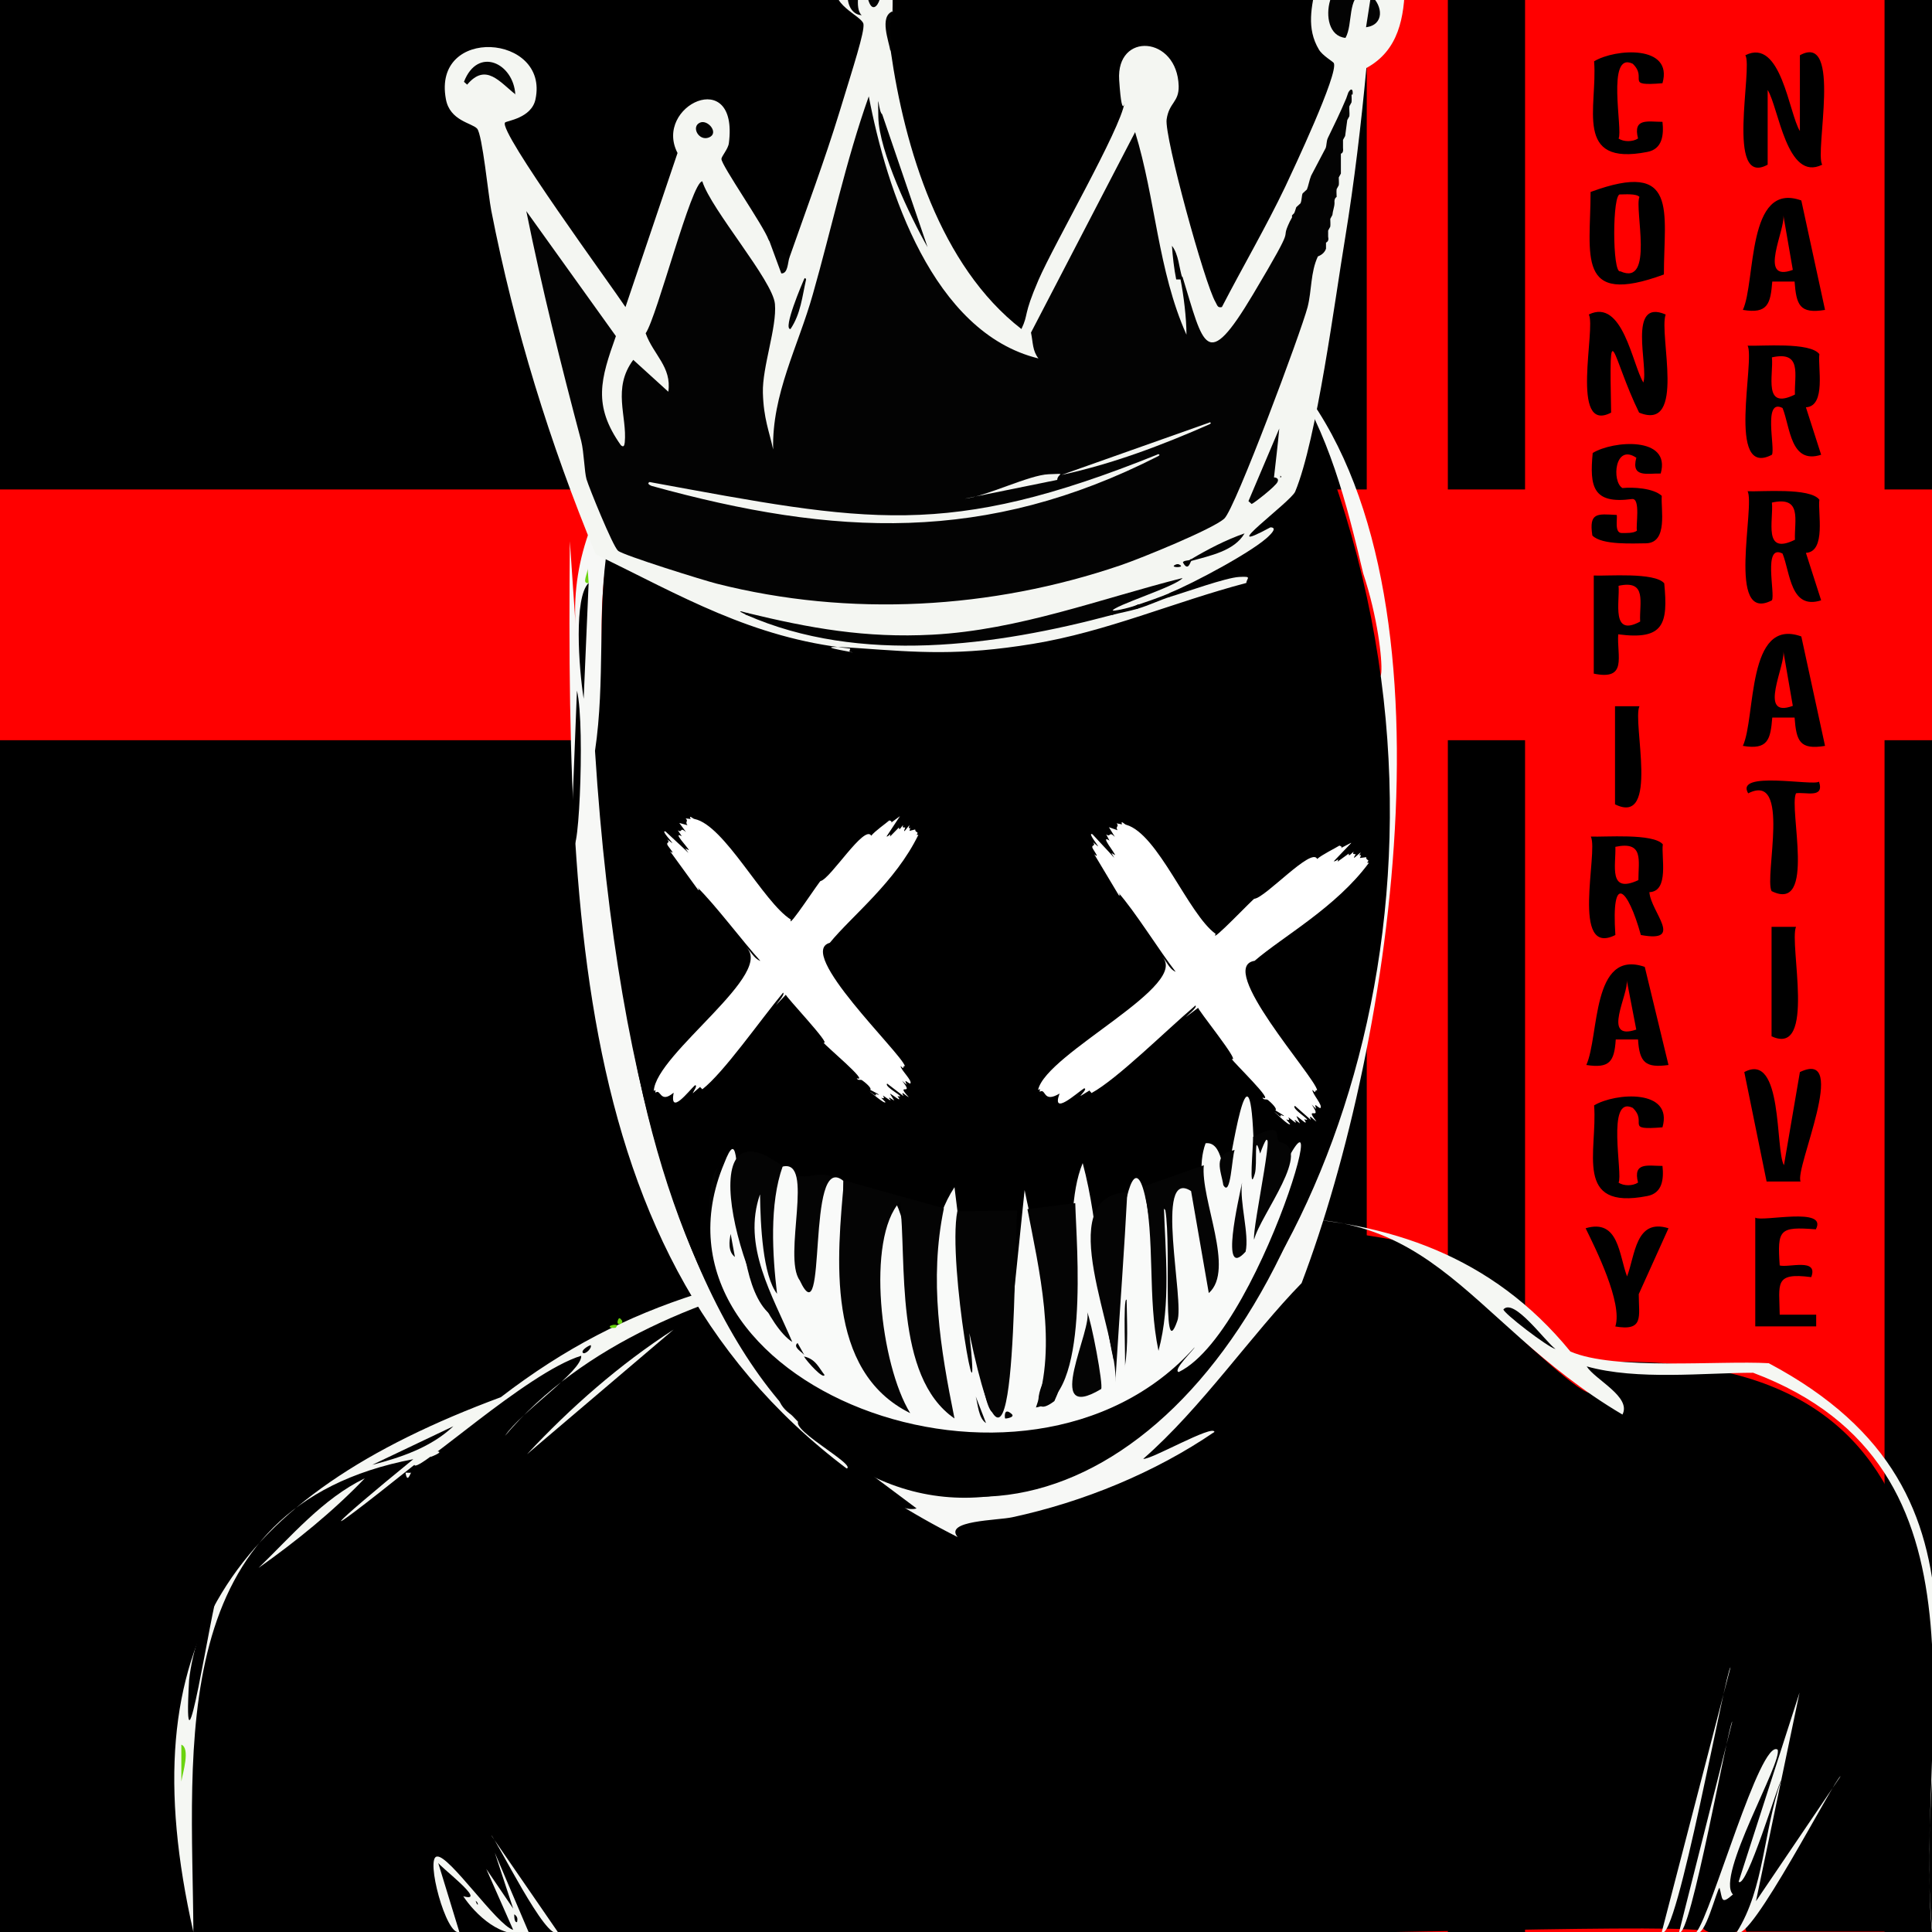 <?xml version="1.0" encoding="UTF-8"?><svg xmlns="http://www.w3.org/2000/svg" width="192.4mm" height="192.4mm" xmlns:xlink="http://www.w3.org/1999/xlink" viewBox="0 0 545.5 545.5"><rect x="0" y="0" width="545.5" height="545.5" fill="#333333" stroke="none"/><defs><style>.n{fill:#f9faf9;}.o{fill:#f4f6f2;}.p{fill:#030303;}.q{fill:#f7f8f6;}.r{fill:#6ad30f;}.s{fill:#fff;}.t{fill:#040404;}.u{fill:red;}.v{stroke:#000;stroke-miterlimit:10;}.w{fill:#f5f7f3;}</style><symbol id="a" viewBox="0 0 74.7 101.2"><path class="s" d="M69.4,0s-3.7,7-3.7,7c.8,0,1.2-1.7,1,0l2.5-3.2c0,1.6.9-.7,1.2-.8-.3.9,0,.8.6.8-1,3.1.7-.3,1.2-.8-.7,2.5.6-.5,0,2,0,0,1.6-.5,1.6-.5,0,1.3,1.2.6.4,1.9,0,0,.5,0,.5,0-6.5,16.7-18.8,28.6-25,38.1-9.7,3.4,20,38.7,21.2,43.5-.9,0,.1,1.6-1.2,0-.1,1.2,3.5,5.3,2.7,6.2-1.1-.5-1.8-2-1,.4,0,0-1.3-1.4-1.3-1.4,3.8,5.9-2.2.2,1.9,5.8-.8-.4-2.5-2.8-1.5-.4,0,0-4.6-4.4-4.6-4.4-1.1,1.1,5.9,5.3,2.9,4.4,1.8,3-1.7-.9-2.1-.8,0,0,1.2,2.4,1.2,2.4l-1.3-1c-.7,0,.8.9,0,.8,0,0-1.9-1.6-1.9-1.6.2.6.7,1.3-.5.8,0,0,1.2,1.5,1.2,1.5,0,1.1-4.3-3.7-4.4-3.6.1-.2,2.3,2.4,1.6.7,2.7,1.2-1.2-1.2-1.5-1.4.6-.6-1.6-2.8-2.3-3.4-.5-.4-1.1.3-1.5-.7,3.8,1.7-9-11.6-9.4-12.6,2.7,1.4-11.2-16.9-10.6-16.9,0,0-2.8,3.7-2.8,3.7.2-.5,2.7-3.9,2-4.4-6.5,9.8-16.8,28.3-22.8,34.1-.5-.8-1-.6,0-1.5,0,0-2.7,2.9-2.7,2.9,0-.3,1.6-3,.6-2.8-1.6,1.8-7.2,11-6,2.6-3.9,4.1-3.6-1.6-5.1,0-.2-.7.3-1.3-.5-.6.5-13.2,35.3-42.2,25.7-51.1,1.7,1.5,2.4,4.3,4.4,5.2-4.9-6.7-12.9-20.1-17.9-26.1,0,0,1,1.4.3,1,0,0-7.9-13.6-7.9-13.6,1.9,1.7-.7-1.8-.8-2.4-.2-1,.9-.4,0-1.8,0,0,1.4,1.3,1.4,1.3.3,0-3.4-4.7-1.9-4.1,2.1,2.5,4.3,4.9,6.5,7.6,0,0-.9-1.6-.9-1.6,0,0,1,.6,1,.6,0-.6-4.9-6.9-2-4.9,0,0-1.1-2.1-1.1-2.1,1.4,1.1.4-1.4,2.3.6,0,0-1.9-3.2-1.9-3.2,0,0,2.3.8,2.3.8-.8-1.4.4-1.3-.5-2.4,0,0,1.4.2,1.4.2-.6-1.7.7,0,1.1,0,8.5,2.2,19.4,29.4,27.2,35.5-1.2,4.2,8.5-14.4,8.4-13.6,2.8-.8,12.4-20.1,14.3-16,1.1-1.7,4.1-4.3,5.1-5.4.6.2.9.5.3,1l2.7-2.5Z"/></symbol></defs><g id="b"><rect class="v" x="-4.9" width="550.4" height="550.4"/><g id="c"><g id="d"><rect class="u" x="202.2" y="220.5" width="558.3" height="101.5" transform="translate(752.6 -210.1) rotate(90)"/><rect class="u" x="118.1" y="259.7" width="558.3" height="22.9" transform="translate(668.5 -126.1) rotate(90)"/><rect class="u" x="-19.6" y="138.2" width="583.5" height="70.8"/><path d="M450.1,17.3c6-3.6,22.4-4.7,19.3,6.2-11,.9-4-1.3-8.4-5.5-7.6-3.7-2.7,18.9-4,21.1,1.4,1,4,1,5.5,0-1.5-5.9,2.8-4.7,6.9-4.7.4,3.7,0,7.7-4.3,8.5-20.9,4.1-14-12.7-15-25.5Z"/><path d="M469.8,77.5c-25,9.2-20.7-5.5-20.7-23.3,25-9.2,20.7,5.5,20.7,23.3ZM457.5,54.9c-2.3-.8-2.3,22.6,0,21.7,9.7,4.4,3.9-17.7,5.4-21-.9-1-4.2-.7-5.4-.7Z"/><path d="M448.6,88.8c9.6-4.7,12.3,14.2,15.4,19.2,1.5-4.4-4.6-23.9,6.3-19.2-2,5.6,5.9,33.2-7.5,27.7-7.7-15.7-8.5-29.6-7.9,0-11.8,6.2-4.2-24-6.3-27.7Z"/><path d="M462.1,129.3c-6.2-4.3-7.1,6.7-4,8.5,3-.3,8.7,0,11.1,2.2-.3,3.8,1.8,13.1-4.3,13.4-3.5,0-12.6.6-15.3-2.2-1-6.6,1.4-6.1,6.9-5.8.2,1.2-.7,5.1,1.4,5.1,1.1,0,3.5.1,4.3-.7-.4-1.2,1.1-9.2-1.4-8.9-11.1,1.5-12-3.5-11.1-13,5.7-3.5,22.2-4.8,19.2,5.8-3.7-.1-8.4,1.3-6.9-4.4Z"/><path d="M450,162.5c3.6.2,17.2-1,19.9,2.2,1.1,11.5-.1,16.1-13,14.4-.4,6.2,2.7,13.1-6.9,11.1,0,0,0-27.7,0-27.7ZM463.1,175.5c-.3-5.2,2.1-11.9-6.1-10.1.4,4.5-2.2,14.6,6.1,10.1Z"/><path d="M456,199.4s6.9,0,6.9,0c-2.1,4.4,5.8,34-6.9,27.7,0,0,0-27.7,0-27.7Z"/><path d="M449.2,236.2c3.7.2,17.6-1,20.3,2.2-.5,3.4,1.9,13.3-3.8,13.5.4,5.6,10,14.4-2.4,12.1-3.7-13.3-8.4-17.8-7.2,0-12.7,6.4-4.8-23.4-6.9-27.7ZM462.6,248.5c0-5.6,1.6-11.1-6.5-9.4.2,5.2-2.1,13.4,6.5,9.4Z"/><path d="M456.2,293.6c-.4,6.2-1.8,8.1-8.3,7.1,3.7-8.2,1.4-32.9,16.5-27.7,0,0,6.7,27.7,6.7,27.7-6.5.9-8.2-.7-8.6-7.2,0,0-6.3,0-6.3,0ZM459.3,276.7c.7,3.9-7.3,17.4,2.7,14,0,0-2.7-14-2.7-14Z"/><path d="M450.1,312.1c6-3.6,22.4-4.7,19.3,6.2-11,.9-4-1.3-8.4-5.5-7.6-3.7-2.7,18.9-4,21.1,1.4,1,4,1,5.5,0-1.5-5.9,2.8-4.7,6.9-4.7.4,3.7,0,7.7-4.3,8.5-20.9,4.1-14-12.7-15-25.5Z"/><path d="M456.1,374.5c2.1-6.6-5.6-22-8.4-27.7,9.4-2.8,9.4,7.6,11.7,13.6,2.3-6,2.4-16.5,11.7-13.6,0,0-8.4,18.6-8.4,18.6,0,6.3,1.6,10.6-6.8,9.1Z"/><path d="M492.8,15.6c10.1-5.1,12.3,16.5,15.4,21.4,0,0,0-21.4,0-21.4,12-6.6,4.1,27.4,6.3,30.9-10,5-12.3-16.2-15.4-21.1,0,0,0,21.1,0,21.1-12,6.6-4.1-27.4-6.3-30.9Z"/><path d="M500.4,79.5c-.5,6.2-1.2,9.2-8.3,8,3.7-8,1-36.5,16.5-30.9,0,0,6.7,30.9,6.7,30.9-7.2,1.2-8.1-1.4-8.6-8,0,0-6.3,0-6.3,0ZM503.5,60.6c.9,3.8-7.5,19.4,2.7,15.6,0,0-2.7-15.6-2.7-15.6Z"/><path d="M493.4,97.6c3.8.2,17.7-1.1,20.3,2.4-.5,3.4,2,14.7-3.8,15,0,0,4.3,13.4,4.3,13.4-8.7,2.8-8.7-7.8-10.9-13.2-5.6-2.9-2,11.4-3,13.2-13,6.8-4.6-26.8-6.9-30.9ZM506.8,111.4c-.2-5.5,2.1-12.4-6.5-10.5.5,5.1-2.6,15,6.5,10.5Z"/><path d="M493.4,138.7c3.8.2,17.7-1.1,20.3,2.4-.5,3.4,2,14.7-3.8,15,0,0,4.3,13.4,4.3,13.4-8.7,2.8-8.7-7.8-10.9-13.2-5.6-2.9-2,11.4-3,13.2-13,6.8-4.6-26.8-6.9-30.9ZM506.8,152.4c-.2-5.5,2.1-12.4-6.5-10.5.5,5.1-2.6,15,6.5,10.5Z"/><path d="M500.4,202.6c-.5,6.2-1.2,9.2-8.3,8,3.7-8,1-36.5,16.5-30.9,0,0,6.7,30.9,6.7,30.9-7.2,1.2-8.1-1.4-8.6-8,0,0-6.3,0-6.3,0ZM503.5,183.7c.9,3.8-7.5,19.4,2.7,15.6,0,0-2.7-15.6-2.7-15.6Z"/><path d="M507.1,224c-2.1,4.3,5.8,33.9-6.9,27.6-2.1-4.1,5.6-33.8-6.6-27.6-3.9-6.5,18.4-2,20-3.3,1.6,4.9-3.9,2.8-6.6,3.3Z"/><path d="M500.2,261.7s6.9,0,6.9,0c-2,4.8,5.8,36.8-6.9,30.9,0,0,0-30.9,0-30.9Z"/><path d="M498.8,333.6l-6.3-30.9c11-5.9,8.7,22.1,11.2,26.3,0,0,4.5-26.3,4.5-26.3,14.2-6.8-1.6,27.4.2,30.9,0,0-9.7,0-9.7,0Z"/><path d="M495.6,343.8c1.9,1.3,20.6-3.2,17.1,3.3-10.3-.8-10.9,0-10.2,10.2,2.5.7,11-2.2,8.9,3.3-10.6-1.4-9,1.9-8.9,10.6,0,0,10.3,0,10.3,0v3.3h-17.2v-30.9Z"/></g></g></g><g id="e"><g id="f"><path d="M116.1,415.8c-.6.8-1.2,1.1-1.6,0,.6-3.7,5.9-3.3,1.6,0Z"/><path d="M122.6,409.8c66.5-55.2,184.9-77,276.3-58.7,11.3,6.5,64.9,63.2,47.2,33.8,110.5-6.9,101.5,77.7,98.8,160.5,0,0-51.8,0-51.8,0-1.7-4.8,2.4-1.9-2.7,0-20.7,3.8-1.6-15.1-10.4-.4-30.6-3.5-364.7,13.6-351.1-15.3-11.8-14.2-1.5,10.7-.6,14.8-.2,2.5-68.1,0-69,.8-22.2-47.1,2.1-134.2,56.8-132.2,0,0-13,10.5-13,10.5,3-4.3,18.5-10.7,19.5-14Z"/><path d="M122.1,410.3c-.7-.8-.4-1.1.5-.5.5.6.2.8-.5.5Z"/><path d="M122.1,410.3c.4.3.2.6-.5,1.1-5.9,5.2-3.7-3.2.5-1.1Z"/><path class="w" d="M103,417.4c-9,9.4-19.4,17.8-30,25.3,9.2-8.9,18.2-19.6,30-25.3Z"/><path class="w" d="M190.2,375.4l-41.4,35.2c12.3-13.2,26.2-25.4,41.4-35.2Z"/><path class="w" d="M490.4,545.5c7.8-12.4,7.5-28.6,12.5-42.8-.7.5-9.8,30.9-12,28.6,0,0,17.2-53.4,17.2-53.4l-12.3,58.9,23.9-35.3c-1.6.5-25.8,47.9-29.3,44Z"/><path class="w" d="M479,545.5c4.3-5.4,18-54.6,22.9-51.5,1.6,3.3-17.6,35.8-12.6,40.9-3.5,3.1-2.9,1.2-3.8-1.9-.8.6-4.2,14.5-6.5,12.5Z"/><path class="w" d="M469.2,545.5l19.4-74.7c-1.3.4-15.3,78.5-19.4,74.7Z"/><path class="w" d="M474.1,545.5l15-59.4c-1,.3-12,62.3-15,59.4Z"/><path class="w" d="M157.5,545.5c-3,3.2-17.5-26.4-18.8-27.3,0,0,18.8,27.3,18.8,27.3Z"/><path class="w" d="M116.1,415.8c-.2,0-1.1,3.3-1.6,0,.4,0,1.5.1,1.6,0Z"/><path class="w" d="M122.6,409.8c3.7-.2-.8,1.5-1.1,1.6.3-.5.6-1.4,1.1-1.6Z"/><path class="w" d="M545.5,545.5c-5.2-55.2,20.2-131.3-50.5-157.9-13.6,0-32.8,2.2-47-1.8,2.4,3.8,12.7,8.6,10.1,13.6-45.7-27-53.7-65.1-113.9-52.9-64.5,3-157.9,7.3-201.6,58.9,4.4-6.7,21.9-18.3,21.5-22.6-15.4,4.7-46.6,33.7-47.1,30.8-31.4,25.1-23.5,17.3-.3-1.6-70.4,13.4-62.4,81.6-62.1,133.5-18.6-82,11-122.9,86.8-151,36.4-28,70.3-35.6,122.3-42.3,62.7-8.1,135.3-25,179.7,29.4,12.4,5.4,42,2.5,56,3.3,70.6,37.5,40,97.7,46.2,160.6Z"/><path d="M55.6,545.5l-.3-6.5c0,1.9,6.1,8.2.3,6.5Z"/><path d="M54.5,462.1c.9-4,1.2-8.4,4.4-11.4-1.6,3.4-2.4,8.1-4.4,11.4Z"/><path d="M63.2,443.6c2.5-4.1,5.1-8.4,9.8-10.4-2.7,2.5-7.6,7.5-9.8,10.4Z"/><path d="M53.4,474.3c.9-8.3,4.2-17.8,8.2-25.1-1.9,4.1-10.2,59.9-8.2,25.1Z"/><path d="M128,402.7c-6.2,5.9-14.7,8.8-22.9,10.9l22.9-10.9Z"/><path class="r" d="M51.2,492.6c2.6,1,.4,8,0,10.4v-10.4Z"/><path class="r" d="M175.5,372.7c.9,1-1.5,1.9-1.1.3s1-.3,1.1-.3Z"/><path class="r" d="M173.8,374.9c0,0-1.9.3-1.6-.5.9-.5,2.8-.6,1.6.5Z"/><path d="M64.3,445.7c-.7.5-.8-1.2.3-1.6.2,0-.2,1.6-.3,1.6Z"/><path d="M439.2,380.9c-2.2-.5-14.9-10.3-14.7-11.2,3-3.3,11.8,9.1,14.7,11.2Z"/><path d="M164.6,382c-.7-.7,1.6-2.1,2.2-2.2.4.9-1.6,2.7-2.2,2.2Z"/><path d="M129.7,545.5c-3.7-2.6-4.5-12-6.1-16.2-.2-11.2,13.3,12.5,16.6,15.1.4,2.2-9.6.8-10.5,1.2Z"/><path class="w" d="M149.3,545.5c-7.5,2.5-15.2-5.1-18.5-10.1,7.3,2.1-7.2-8.8-7.1-9.5,0,0,6,19.6,6,19.6-3.7,1.3-9.7-21.2-6.3-21.3,3.4-.5,16.9,19.4,21.5,20.7l-7.6-17.2,7.6,11.2-5.2-15.8,9.5,22.3Z"/><path d="M146,542.7c-.8.2-.8-1.6-.8-2.2.9.6,1,1.2.8,2.2Z"/><path d="M134.3,536.7c.3.2.7.6.6,1.1-.3-.1-.5-.8-.6-1.1Z"/></g></g><g id="g"><g id="h"><path class="q" d="M350.9,101.4c2.8,2.6,18.9,19.5,17.9,22-10.8-3.3-21.3-19.5-32.9-25.8-19.4-17.7-53.1-18.5-80.4-12.5,14.1.9,31.5-3.6,45.2,3.3-16.7,1.7-38.7-5.1-55.4,4.9-1.5.5-5.2-1.4-6.8,2.2l16.3-2.2c-14.3-2.4,34-1.7,43.2.6,22.6,6.9-50.6-2.1-61.9,3.8-8.5,3.2-22.1,33.2-24.1,42.4.8-13.7,11-26.3,14.7-37.6-9.5,8.7-20.1,17-25.2,29.3s-4.7,22.5-9.6,19.2c-8.6-5.8,11.7-33.7,16.5-38.6-42,17-40.3,53.7-37,92.4-1.2,326.6,246.1,262.3,214.2-36.2,4.5,40.7,7.5,18.1-.7-6.7-4.8-20.3-9.6-39.3-21.2-57.1,50.3,56.7,29.4,190.2,3.8,257.5-14,14.3-28.3,35.3-44.7,49.6,2,.4,19.7-9.8,20.1-7.6-16.8,11.5-37.1,19.8-57.1,24.1-4.1.9-19.4.9-15.4,5.6-105.3-53.1-110.6-155.6-109.5-281.2,0,0,1.6,23.4,1.6,23.4-4.6-74.5,126-135.1,188-74.6Z"/><path d="M237.6,414.7c8.2.9-15.3-11-12-13.6,0,0,33.2,24.8,33.2,24.8-5.1,1.6-15.9-7.5-21.3-11.2Z"/><path d="M161.3,235.9l1.6-40.9c2.5,10.1.2,55.2-1.6,40.9Z"/><path d="M166.2,164.6l-1.4,32.7c-1.4-8.9-2.8-28.6,1.4-32.7Z"/><path d="M219.9,395.1c1.6,1.4,4,2.5,4.4,4.9-1.9-1.1-3.7-2.7-4.4-4.9Z"/><path class="r" d="M166.2,164.6c-2.2.4,0-3-.3-4.4,0,0,.3,4.4.3,4.4Z"/><path d="M228.9,96.5c-12.5,12.4-30.5,18.8-44.1,30.2,13.6-11.4,27.8-22.9,44.1-30.2Z"/><path d="M229.4,100.8c.3.5-.4,1.6-1.1,1.6-.5-.9.5-2.6,1.1-1.6Z"/><path d="M210.3,111.2c.3.8-1.4.8-1.1,0,0,0,1.1,0,1.1,0Z"/><path d="M225.3,400c.3.2.3.3,0,.5,0,0,0-.5,0-.5Z"/><path d="M364,104.6c118.5,248.7-170.1,515.4-196,107.4,5.9-39.3-9.3-81.4,38.6-99.7,5.4,3.5-16,21.3-15.1,31.1,3.5,28.2,8.7-71.8,104.4-55.5,2.9-1.9-27.6-4-35-1.3-16.5-1.1,8.5-5.9,13.2-5.5,41.1-16.6,116.5,64.8,76.6,21.5,1.9-3.4,9.7,1.5,13.3,2Z"/><path class="q" d="M317.3,91.9c3.6,1.9-1.9,1-3.5-.3,1.9,0,1.8-.6,3.5.3Z"/><path class="q" d="M319.6,92.6c.3.2.3.3,0,.5,0,0,0-.5,0-.5Z"/></g></g><g id="i"><g id="j"><path class="t" d="M224.5,331.9c5.3.9,6.1-1.3,11,.5-3.5,7.3-4.9,25.4-4.7,32.9-12.8,1.5-5.3-24.7-6.4-33.3Z"/><path class="t" d="M201.1,346.6c-1.6-2.7-.6-16.3,1.6-16.6-2.5,3.7,1.4,17.5-1.6,16.6Z"/><path class="n" d="M353.9,321c.7,2.7,1.5,2,2.3,0,7.8,2.6-2.1,18.5-1.3,25.3,28.4-67.6,2.6,29.2-22.1,41.1-1.8-.5,4.4-6.4,4.5-7-47.6,53.3-159,10.2-132.8-52,7.5-19.4-1.3,38.2,15.7,44.3-5.9-10.3-11.1-24.5-5.9-35.5,2.8-.6.6,20.4,2.9,20.3,1.3,4.7-1.9-25.8,3.7-28.1,9.3-2.4,0,25.4,4.9,32.1,8,17.1,1.6-36.9,12.3-28.1.2,20.2-4.6,49.8,16.1,63.9-6.8-18.9-9.6-41.3-2-59.1,9.2,15.9-1.9,45.1,16.1,61.3-2.8-20.2-10.7-46.2,1.2-64.3,11.8,98.1,12.5,70.2,19.8.8,3.2,16.3,9.4,34.2,6.4,52.3-2.2,2.7-5.1,12.7,2,7.3,9.5-20.3,1.1-50.5,8-67.2,4.8,17.8,4.8,38.2,8.8,55.9.3-50.4,9.2-82.5,12.6-6.3,1.5-12.1,1.8-24.3.7-36.7,5.5-2.7,1.3,44.4,3.7,30.5,2.3-3.8-7.9-44.2,5.5-35.7,0,0,4.9,27.7,4.9,27.7,4.4-11.7-6-28.9-1.5-41,4.8-.6,4.9,8.4,5.7,11.3,1.6-7.3,6.6-42.1,7.8-13.2Z"/><path class="t" d="M339.9,328.9c-1,9.8,8.9,29.6,1.4,36.2,0,0-5-28.8-5-28.8-10.6-6.9-1.7,31.4-3.9,36.7-4.7,13.4-1.2-25.8-3.8-33.1.4,13.6,2.1,28.2-1.5,41.5-3.2-15.2-.8-31.1-4.2-46.4,0,0,17-6,17-6Z"/><path class="t" d="M318.3,336.6c-.9,17.1-1.8,28.4-3.4,53.7,1.2-13.4-18.4-52.6,3.4-53.7Z"/><path class="t" d="M353.9,321c8.8-4.6,5.8.1,7.3,1.4,9.9,1.8-5.4,20.7-7.1,27.6-.7-2.8,7.6-40.4,1.7-24.3-1.9-6.9-.7,3.1-1.5,5.7-1.8,6.3-.4-8-.5-10.5Z"/><path class="t" d="M351.7,353.4c-7.4,8.3-1.9-15-1-19.5-.8,5.4,2.1,14.6,1,19.5Z"/><path class="t" d="M318.1,367c.1,6.4.5,12.7-.5,19,.3,0-.6-20.2.5-19Z"/><path class="t" d="M232.8,388.2c-.3,1.4-5-3.8-5.8-5.2,3.3.7,4.2,3.2,5.8,5.2Z"/><path class="t" d="M278.4,401.8c-2.1-1.3-2.3-5.3-2.9-7.5l2.9,7.5Z"/><path class="t" d="M207.5,354.9c-2-1.5-1.6-4.5-1.2-6.5l1.2,6.5Z"/><path class="t" d="M221,329.3c-3.8,10.6-2.9,25.1-1.6,36-4-5.1-4.7-19.3-4.8-28.1-5.1,14.6,3.5,28.5,9.1,41.7-12.9-8.2-30.5-70.2-2.7-49.6Z"/><path class="t" d="M348.6,324.7c-.8,2.1-1.1,13.6-3.2,9.9-.6-4-3.2-8.7,3.2-9.9Z"/><path class="t" d="M310.9,392.2c-16.9,10.1-2-17.6-4-21.9,1.2,2.4,4.7,20.9,4,21.9Z"/><path class="t" d="M285.6,399.2c1.2,1-1.7,1.4-1.8,1.3s-.5-3.3,1.8-1.3Z"/><path class="t" d="M225.2,379.2l1.9,3.4c-.6-.8-3.4-2.3-1.9-3.4Z"/><path class="t" d="M266.5,341.2c-4.2,20.2-1,39.5,3,59.3-17.2-11.8-13.4-44.6-15.4-61.2-9.6,10.5-5.5,46.1,2.9,59.7-24.1-11.9-20.6-44.3-18.7-65.7,0,0,28.3,7.9,28.3,7.9Z"/><path class="t" d="M287.2,341.9c-1.1,14.8,0,98.6-13.5,34.5,3.7,34.2-6.3-19.5-3.4-34.4,0,0,16.9-.2,16.9-.2Z"/><path class="t" d="M303.6,339.7c.3,11.8,4.3,55.4-11.1,57.7,6.1-17.3.8-39.4-2.4-56,0,0,13.5-1.7,13.5-1.7Z"/></g></g><g id="k"><g id="l"><use width="74.7" height="101.2" transform="translate(184.6 230.6) scale(1 .8)" xlink:href="#a"/><use width="74.7" height="101.2" transform="translate(305.5 231.1) rotate(5.2) scale(1.1 .8) skewX(-2.9)" xlink:href="#a"/></g></g><g id="m"><path class="o" d="M396.7-4.7c-.2,9.5-1.7,18.9-10.9,23.9-1.5,16-3.4,32.1-6,48-2.9,17.4-8,56.9-14.1,71.6-1.2,2.9-23.3,18.9-7,10.1,2,0,.2,1.8-.2,2.2-4,4.3-22,13.8-28,16.2-2.1,1.7-6.6,3.5-9.3,3.4-1.6,1.4-4.9,2.2-7,1.7-.6-.5-.9-1.1-.2-1.4l7.7-3.4c-36,11.7-74.5,19.1-111,5.4-2.3-.7-2.3-.5,0,.6,33.5,11.7,68.1,8,101.9-.4l1.5.4c1.7-1.3,4.8-1.9,7-1.7,2.4-1.6,6.4-3.3,9.3-3.4,4.4-1.3,15.7-5.4,19.5-5.6s2.1.3,2,1.7c-20.2,5.3-39.5,13.8-60.3,17.2s-32.3,2.4-49.3,1.2-.2,1.3-1.7,1.2-.1-1.1-.7-1.1c-27.6-3-47.5-14.8-71.7-26.6-13-31.4-23-63.8-29.5-97.1-.8-4-2.5-21.5-4-23.1s-7.7-2.2-8.8-8.3c-3.9-20.8,29.2-18.4,25.3,0-1.1,5.4-8.2,6.1-8.6,6.6-2,2.4,30.4,46.6,34,52.1l14.7-43.5c-6.9-13.3,17.3-24.8,14.5-2.8-.2,1.7-2.1,3.7-2.1,4.5,0,1.8,12,19,13.3,22.8,1.9,2.3,3.2,4.8,4.1,7.6,0-1.6.6-2.4,1.8-2.6,4.7-13.4,10-27.6,14.1-41s7.1-22.6,6.8-24.9-10.4-5.8-7-11.4h159.8Z"/><path class="p" d="M222.9,72.7c-.5,1.4-.4,4.6-2.3,4.5l-3.5-9.5,5.8,5Z"/><path class="p" d="M210.7,173c18.1,4.4,33.6,7.2,52.6,6.2,24.4-1.3,47.6-10.2,70.6-16-1.8,2.4-19.8,7.9-19.8,9.3,1.1.3,1.1.8,0,1.1-32.9,8.8-71.4,14.1-103.4,0-.5-.2-.5-.3,0-.6Z"/><path class="p" d="M385.1-2.4c-4.8,1.6-3,9.2-5.2,13.1-9.3-.9-4-23,5.2-13.1Z"/><path class="p" d="M359.7,134.8c0,0,1.6,0,1,1.3s-6.8,6.1-7.3,6.2l-.9-.8,8.7-20.5c-.4,4.6-1,9.3-1.5,13.9Z"/><path class="p" d="M145.6,26.7c-4.5-3.5-8.4-9.1-13.7-2.8l-.9-.8c3.9-10.1,14-5.3,14.5,3.6Z"/><path class="p" d="M336.3,157.9c4.7-2.8,9.9-5.5,15.1-7.3-2.9,5-9.8,6.3-15.1,7.8-.5-.2-.5-.3,0-.6Z"/><path class="p" d="M242.7-4.7c.3.3-1.6,7.1.6,9-6-.4-4.4-12.4-.6-9Z"/><path class="p" d="M227,78.9c.2-.5.4-.5.6,0-1.1,4.8-1.5,9.7-4.4,14-2.3.2,3.4-13.1,3.8-14Z"/><path class="p" d="M247.9-4.6c2.8,2-2.1,13.3-3.4.9.3-1.1,2.8-1.2,3.4-.9Z"/><path class="p" d="M252,3.2c0,3.4,1.7,7.7-.6,11.2-.4-2.7-3.2-9.7.6-11.2Z"/><path class="p" d="M385.7,7.7l1.4-9c3.4,3,3.8,8.3-1.4,9Z"/><path class="p" d="M197.7,34.6c2.2-.9,5.4,3,2.5,4.2s-5.2-3.1-2.5-4.2Z"/><polygon class="p" points="361.5 134.3 361.8 134.6 361.5 134.9 361.5 134.3"/><path class="p" d="M381.6,26.7c0,.7.1,1.5,0,2.2l-.6,1.1c-.1.9.1,1.9,0,2.8l-.6,1.1c-.2,1.5-.4,3-.6,4.5l-.6,1.1c0,.7,0,1.5,0,2.2.1.9,0,1.5-.6,1.7,0,.6,0,1.1,0,1.7v1.7c0,.7,0,1.5,0,2.2l-.6,1.1c0,.7.1,1.5,0,2.2l-.6,1.1c-.1.7,0,1.5,0,2.2-.5.3-.7.9-.6,1.7,0,1.1-.5,2.2-.6,3.4l-.6,1.1c0,.7.1,1.5,0,2.2l-.6,1.1c0,.5,0,1.2,0,1.7.2.9,0,1.4-.6,1.7,0,.6,0,1.1,0,1.7-.3.9-1,1.7-2.3,2.2-2.1,4.5-1.7,9.6-2.9,14.3-1.9,7.2-20.4,56.8-23.5,59.7s-23.4,11.2-29.3,13.2c-36.4,12.4-76.5,14.7-114,5.2-3.6-.9-26.4-8-27.9-9.3s-8.3-18.1-8.9-20.2-.7-7.6-1.5-10.8c-5.7-21.5-11.1-43.1-15.5-64.9l25.3,35.3c-4.3,12.1-6.6,19.5,1.4,30.8.8.7,1,.1,1.1-.8.7-7.4-3.6-15.2,2.4-23.3l9.9,9c1-7-4.2-10.4-6.4-16.5,3.2-4.6,13-43,16-42.9,2.5,8,19.9,28,20.5,34.6s-3.6,17.8-3.4,25.1,1.8,10.9,2.9,16c-.4-15.6,7.1-29.2,11.2-43.8,5.3-18.6,9.3-37.6,15.8-55.9,5,26.2,18,66.7,47.9,74-1.7-2.2-1.5-4.4-2.1-7.3l29.4-56.6c5.8,18.8,6.4,39.1,14.5,57.2,0-4.7-.8-11.2-1.7-15.7-.8-.8-.4-1.1.6-.6,6,19.5,6.6,27.2,19.9,4.9s7.1-13.7,10.4-20.6l.6-1.1c0-.2,0-.4,0-.6l.6-.6c.3-.6.4-1.2.6-1.7l1.2-1.1c.4-.9.3-2.2.6-2.8l1.2-1.1c.4-.9.7-2.7,1.2-3.9,1.4-2.6,2.7-5.2,4.1-7.8.3-.8.2-1.9.6-2.8,1.8-3.7,3.6-7.4,5.2-11.2.2-.6.4-1.1.6-1.7.8-1.4,1.4-.9,1.2.6Z"/><path class="o" d="M327,128.2c.5.2.5.3,0,.6-48.5,24.7-91.3,22.7-143,8.4-1-.4-1.2-.8-.6-1.1,61.6,11.3,83.7,16.3,143.5-7.8Z"/><path class="o" d="M341.5,119.2c.5.2.5.3,0,.6-13.4,5.9-27.4,11.2-41.8,14.3l41.8-14.8Z"/><path class="o" d="M298.5,135.5l-26.1,5.3c6.2-.7,18.2-6.7,23.7-6.9s2.5-.3,2.4,1.6Z"/><path d="M330.4,167.4v1.1c-2.9.9-5.9,2.4-9.3,3.4-1.5-.2-1.3-.5,0-1.1,2.7-.9,6.8-2.3,9.3-3.4Z"/><path d="M252,3.2c0-2.6.3-5.3-.6-7.8h120.3c-1.4,6.4-2.9,12.6.7,18.6,1,1.7,4,3.4,4.2,3.8,1.4,2.9-11.5,30.2-13.7,34.9-5.5,11.5-12,22.6-17.9,34-1.3.3-1.3-.6-1.8-1.4-3-5-14.5-46.8-13.8-51.6s3.5-4.8,3.4-9.4c-.4-14.2-17.7-15.4-16.8-1.7s1.9,3.5,1.5,6.4c-1,7.3-19.9,39.9-24.3,50.1s-2.7,9.4-4.8,13.8c-23-17.8-33-51.2-36.9-78.5l.2-2.9c-.6-3.1-.5-5.8.4-8.3Z"/><path d="M249.1,32.3l12.8,37.5c-4.9-8.6-13.7-27.1-13.9-36.7s0-.9,1.2-.8Z"/><path d="M333.9,78.3l-.6.6c0,0-1.1,0-1.2,0-.6-3-1-6.5-1.2-9.5,1.9,2.4,2,6.2,2.9,9Z"/><path d="M321.1,170.8v1.1c-2.4.7-4.7,1.1-7,1.7,0-.4,0-.7,0-1.1,2.3-.3,4.8-.9,7-1.7Z"/><path d="M336.3,157.9v.6c-.2,0-.8,3.1-2.3.3.1-.6,1.8-.5,2.3-.8Z"/><path d="M333.3,159.6c1,.7-2.8.7-1.7,0s1.6,0,1.7,0Z"/></g></svg>